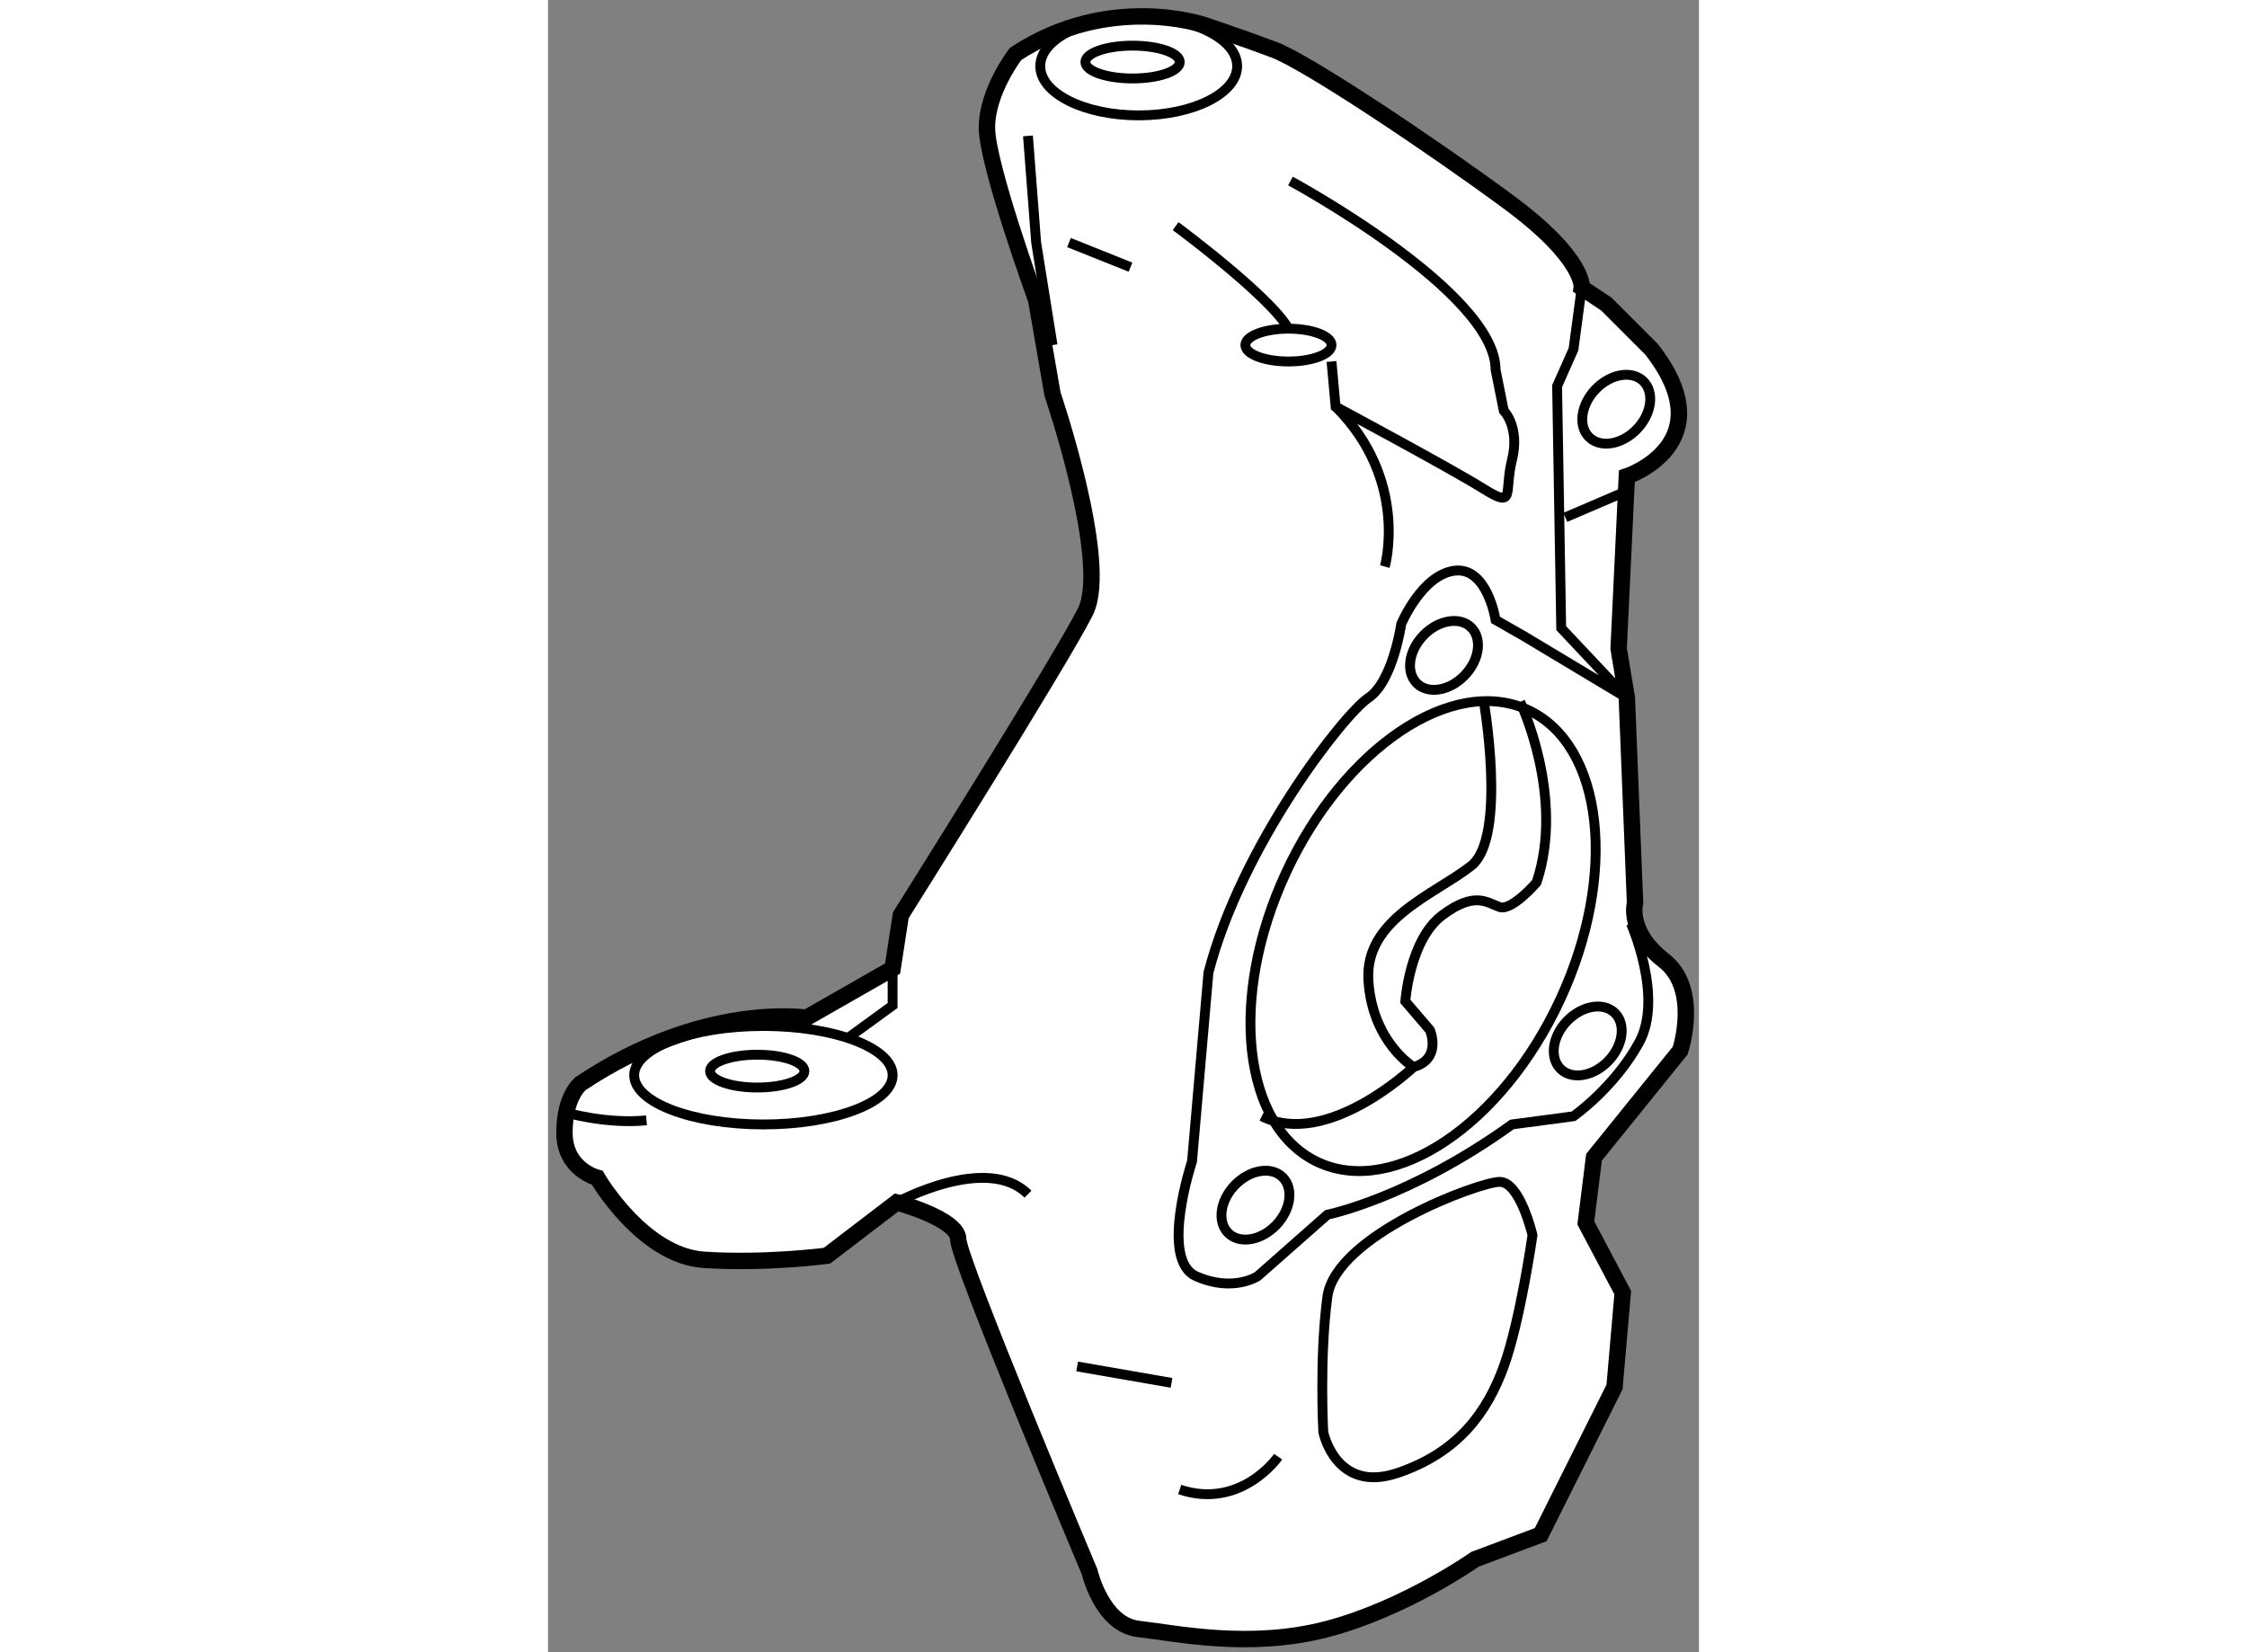 <?xml version="1.0" encoding="utf-8"?>
<!-- Generator: Adobe Illustrator 15.1.0, SVG Export Plug-In . SVG Version: 6.00 Build 0)  -->
<!DOCTYPE svg PUBLIC "-//W3C//DTD SVG 1.1//EN" "http://www.w3.org/Graphics/SVG/1.1/DTD/svg11.dtd">
<svg version="1.1" xmlns="http://www.w3.org/2000/svg" xmlns:xlink="http://www.w3.org/1999/xlink" x="0px" y="0px" width="244.8px"
	 height="180px" viewBox="190.5 103.734 35.073 50.349" enable-background="new 0 0 244.8 180" xml:space="preserve">
	
<rect x="190.5" y="103.734" width="35.073" height="50.349" fill="#808080" stroke="none"/>
	
<g><path fill="#FFFFFF" stroke="#000000" stroke-width="0.5" d="M222,112.5c0,0,0.125-0.875-2.25-2.625s-6.125-4.25-7.125-4.625
			s-2.125-0.75-2.125-0.75s-2.875-1-5.75,0.875c0,0-0.875,1.125-0.875,2.25s1.5,5.25,1.5,5.25l0.5,2.875c0,0,1.75,5.125,1,6.625
			s-5.625,9.25-5.625,9.25L201,133.25l-2.625,1.5c0,0-3.125-0.5-6.875,2c0,0-0.5,0.375-0.5,1.5s1,1.375,1,1.375
			s1.375,2.375,3.25,2.5S199,142,199,142l2.125-1.625c0,0,1.875,0.5,1.875,1.125s4,10.125,4,10.125s0.375,1.625,1.5,1.75
			s3.375,0.625,5.75,0s4.5-2.125,4.5-2.125l2-0.75L223,146l0.25-2.875L222.125,141l0.25-2l2.625-3.25c0,0,0.625-1.875-0.5-2.75
			s-0.875-1.75-0.875-1.75l-0.25-6.25l-0.25-1.5l0.25-5.25c0,0,3-1,0.75-3.875L222.75,113L222,112.5z"></path><ellipse fill="none" stroke="#000000" stroke-width="0.3" cx="208.5" cy="105.75" rx="3" ry="1.5"></ellipse><ellipse fill="none" stroke="#000000" stroke-width="0.3" cx="208.313" cy="105.625" rx="1.438" ry="0.5"></ellipse><ellipse fill="none" stroke="#000000" stroke-width="0.3" cx="197.063" cy="136.5" rx="3.938" ry="1.5"></ellipse><ellipse fill="none" stroke="#000000" stroke-width="0.3" cx="196.875" cy="136.375" rx="1.438" ry="0.5"></ellipse><ellipse transform="matrix(-0.723 -0.691 0.691 -0.723 289.149 386.911)" fill="none" stroke="#000000" stroke-width="0.3" cx="222.125" cy="135.5" rx="0.875" ry="1.187"></ellipse><ellipse transform="matrix(-0.723 -0.691 0.691 -0.723 289.726 363.643)" fill="none" stroke="#000000" stroke-width="0.3" cx="217.75" cy="123.75" rx="0.875" ry="1.187"></ellipse><ellipse transform="matrix(-0.723 -0.691 0.691 -0.723 268.248 388.533)" fill="none" stroke="#000000" stroke-width="0.3" cx="212" cy="140.5" rx="0.875" ry="1.187"></ellipse><ellipse transform="matrix(-0.723 -0.691 0.691 -0.723 303.953 354.346)" fill="none" stroke="#000000" stroke-width="0.3" cx="223" cy="116.25" rx="0.875" ry="1.187"></ellipse><ellipse fill="none" stroke="#000000" stroke-width="0.3" cx="213.063" cy="114.25" rx="1.313" ry="0.5"></ellipse><path fill="none" stroke="#000000" stroke-width="0.3" d="M213.125,109.25c0,0,6.25,3.375,6.25,5.75l0.25,1.25
			c0,0,0.5,0.5,0.25,1.5s0.125,1.5-0.875,0.875s-4.5-2.5-4.5-2.5l-0.125-1.375"></path><path fill="none" stroke="#000000" stroke-width="0.3" d="M209.625,110.625c0,0,2.875,2.125,3.438,3.125"></path><path fill="none" stroke="#000000" stroke-width="0.3" d="M216,121c0,0,0.75-2.625-1.5-4.875"></path><line fill="none" stroke="#000000" stroke-width="0.3" x1="223.25" y1="118.75" x2="221.5" y2="119.5"></line><line fill="none" stroke="#000000" stroke-width="0.3" x1="206.375" y1="111.125" x2="208.25" y2="111.875"></line><path fill="none" stroke="#000000" stroke-width="0.3" d="M223.5,131.875c0,0,1,2.25,0.25,3.625s-2,2.25-2,2.25l-1.875,0.25
			c-3.125,2.25-5.625,2.75-5.625,2.75l-2.125,1.875c0,0-0.75,0.5-1.875,0s-0.125-3.5-0.125-3.5l0.5-5.75
			c1-3.875,4.125-7.875,4.875-8.375s1-2.25,1-2.25s0.625-1.5,1.625-1.625s1.25,1.5,1.25,1.5l0.875,0.5l3.125,1.875l-2-2.125
			l-0.125-7.375l0.5-1.125L222,112.5"></path><path fill="none" stroke="#000000" stroke-width="0.3" d="M220.5,141.375c0,0-0.375-1.625-1-1.625s-5,1.625-5.25,3.5
			s-0.125,4.125-0.125,4.125s0.375,1.875,2.25,1.25s2.75-1.875,3.25-3.25S220.5,141.375,220.5,141.375z"></path><line fill="none" stroke="#000000" stroke-width="0.3" x1="206.625" y1="145.375" x2="209.5" y2="145.875"></line><path fill="none" stroke="#000000" stroke-width="0.3" d="M201.125,140.375c0,0,2.75-1.5,4-0.25"></path><polyline fill="none" stroke="#000000" stroke-width="0.3" points="201,133.25 201,134.375 199.625,135.375 		"></polyline><path fill="none" stroke="#000000" stroke-width="0.3" d="M191,137.625c0,0,1.25,0.375,2.5,0.25"></path><path fill="none" stroke="#000000" stroke-width="0.3" d="M219,125c0,0,0.75,4.25-0.375,5.125s-3.25,1.625-3.125,3.5
			s1.375,2.625,1.375,2.625s-2.625,2.5-4.625,1.5"></path><path fill="none" stroke="#000000" stroke-width="0.3" d="M220.125,125.125c0,0,1.375,2.875,0.5,5.5c0,0-0.75,0.875-1.125,0.75
			s-0.75-0.5-1.75,0.25s-1.125,2.625-1.125,2.625l0.75,0.875c0,0,0.375,0.875-0.5,1.125"></path><ellipse transform="matrix(-0.907 -0.421 0.421 -0.907 358.594 343.611)" fill="none" stroke="#000000" stroke-width="0.3" cx="217.278" cy="132.168" rx="4.604" ry="7.598"></ellipse><path fill="none" stroke="#000000" stroke-width="0.3" d="M212.75,148.125c0,0-1.125,1.625-3,1"></path><polyline fill="none" stroke="#000000" stroke-width="0.3" points="205.125,107.875 205.375,111.125 205.875,114.25 		"></polyline></g>


</svg>